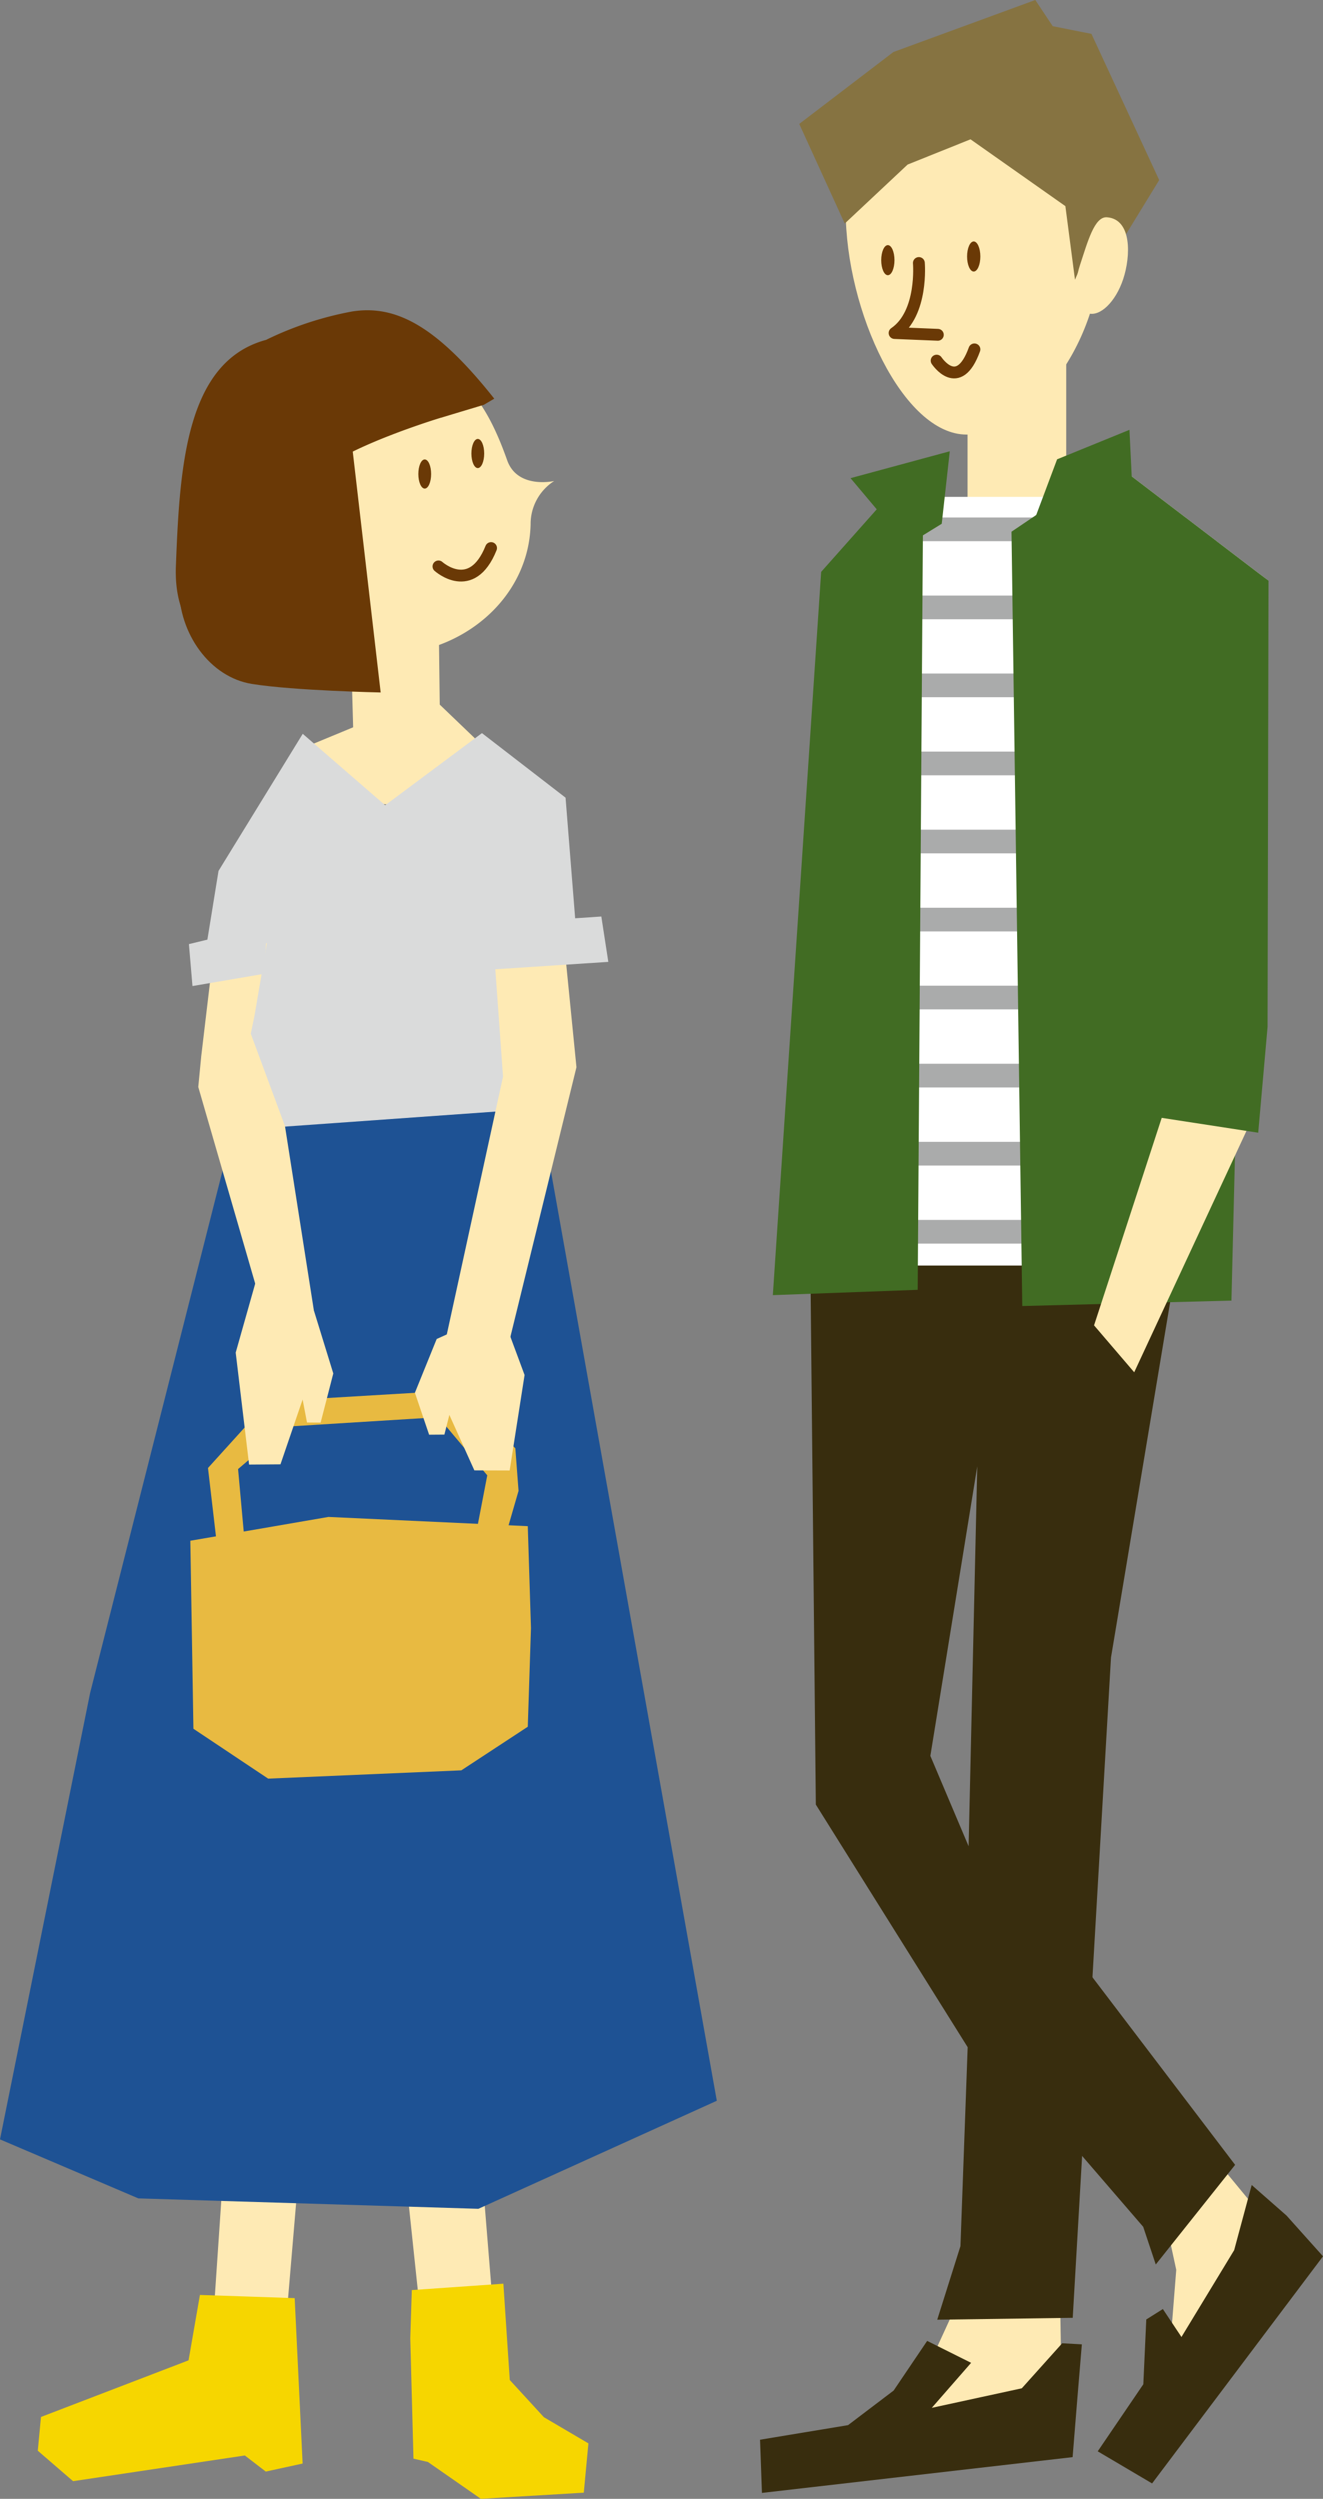 <svg id="girl_boy" data-name="girl&amp;boy" xmlns="http://www.w3.org/2000/svg" xmlns:xlink="http://www.w3.org/1999/xlink" width="111.7" height="210.92" viewBox="0 0 111.7 210.92">
  <rect x="0" y="0" width="111.7" height="210.92" fill="#808080" stroke="none"/>
  <defs>
    <clipPath id="clip-path">
      <path id="パス_1957" data-name="パス 1957" d="M69.52,49.02l7.5-8.89.91,1.81H88.12l5.91-2.89,13.07,9.97-5.06,41.66.65,16.83-36.03-.32,3.68-18.71Z" fill="#fff"/>
    </clipPath>
  </defs>
  <g id="グループ_594" data-name="グループ 594">
    <g id="グループ_592" data-name="グループ 592">
      <path id="パス_1947" data-name="パス 1947" d="M89.49,193.21,89.68,205l-23.87,4.39-.1-2.15,10.52-2.83,4.78-10.42Z" fill="#feeab4"/>
      <path id="パス_1948" data-name="パス 1948" d="M102.46,182.08l6.98,8.46-12.39,17.8-.96-1.57,2.53-6.46.69-8.72-1.04-4.8Z" fill="#feeab4"/>
      <rect id="長方形_299" data-name="長方形 299" width="8.33" height="16.28" transform="translate(81.69 29.28)" fill="#feeab4"/>
      <path id="パス_1949" data-name="パス 1949" d="M71.4,17.73c0-8.6,4.89-12.17,10.2-12.17s11.38,6.41,11.38,15S86.91,36.68,81.6,36.68,71.4,26.32,71.4,17.73Z" fill="#feeab4"/>
      <path id="パス_1950" data-name="パス 1950" d="M71.32,18.87l-3.84-8.41,7.95-6.07L87.41,0l1.47,2.21,3.27.65L97.87,15.2l-3.1,5.06-2.17-.9-1.84,4.25-.81-6.21-8.01-5.64-5.31,2.13Z" fill="#867341"/>
      <path id="パス_1951" data-name="パス 1951" d="M94.83,23.56c.64-1.93.75-5.06-1.37-5.22-1.06-.08-1.63,2.08-2.27,4.01s-.35,3.76.66,4.09,2.34-.95,2.98-2.88Z" fill="#feeab4"/>
      <path id="パス_1952" data-name="パス 1952" d="M74.4,21.96c0-.7.25-1.27.56-1.27s.56.57.56,1.27-.25,1.27-.56,1.27S74.4,22.66,74.4,21.96Z" fill="#6a3906"/>
      <path id="パス_1953" data-name="パス 1953" d="M81.65,21.65c0-.7.25-1.27.56-1.27s.56.57.56,1.27-.25,1.27-.56,1.27S81.65,22.35,81.65,21.65Z" fill="#6a3906"/>
      <path id="パス_1954" data-name="パス 1954" d="M77.58,22.2s.37,4.26-2.05,5.91l3.65.15" fill="none" stroke="#6a3906" stroke-linecap="round" stroke-linejoin="round" stroke-width="1"/>
      <path id="パス_1955" data-name="パス 1955" d="M79.08,30.44s1.84,2.79,3.19-.95" fill="none" stroke="#6a3906" stroke-linecap="round" stroke-linejoin="round" stroke-width="1"/>
      <g id="グループ_591" data-name="グループ 591">
        <path id="パス_1956" data-name="パス 1956" d="M69.52,49.02l7.5-8.89.91,1.81H88.12l5.91-2.89,13.07,9.97-5.06,41.66.65,16.83-36.03-.32,3.68-18.71Z" fill="#fff"/>
        <g id="グループ_590" data-name="グループ 590" clip-path="url(#clip-path)">
          <g id="グループ_589" data-name="グループ 589">
            <line id="線_221" data-name="線 221" x2="46.43" transform="translate(67.28 38.09)" fill="none" stroke="#aaabab" stroke-miterlimit="10" stroke-width="2"/>
            <line id="線_222" data-name="線 222" x2="46.43" transform="translate(67.28 44.68)" fill="none" stroke="#aaabab" stroke-miterlimit="10" stroke-width="2"/>
            <line id="線_223" data-name="線 223" x2="46.43" transform="translate(67.28 51.27)" fill="none" stroke="#aaabab" stroke-miterlimit="10" stroke-width="2"/>
            <line id="線_224" data-name="線 224" x2="46.43" transform="translate(67.28 57.85)" fill="none" stroke="#aaabab" stroke-miterlimit="10" stroke-width="2"/>
            <line id="線_225" data-name="線 225" x2="46.43" transform="translate(67.28 64.44)" fill="none" stroke="#aaabab" stroke-miterlimit="10" stroke-width="2"/>
            <line id="線_226" data-name="線 226" x2="46.43" transform="translate(67.28 71.03)" fill="none" stroke="#aaabab" stroke-miterlimit="10" stroke-width="2"/>
            <line id="線_227" data-name="線 227" x2="46.43" transform="translate(67.28 77.62)" fill="none" stroke="#aaabab" stroke-miterlimit="10" stroke-width="2"/>
            <line id="線_228" data-name="線 228" x2="46.43" transform="translate(67.28 84.2)" fill="none" stroke="#aaabab" stroke-miterlimit="10" stroke-width="2"/>
            <line id="線_229" data-name="線 229" x2="46.43" transform="translate(67.28 90.79)" fill="none" stroke="#aaabab" stroke-miterlimit="10" stroke-width="2"/>
            <line id="線_230" data-name="線 230" x2="46.43" transform="translate(67.28 97.38)" fill="none" stroke="#aaabab" stroke-miterlimit="10" stroke-width="2"/>
            <line id="線_231" data-name="線 231" x2="46.43" transform="translate(67.28 103.97)" fill="none" stroke="#aaabab" stroke-miterlimit="10" stroke-width="2"/>
            <line id="線_232" data-name="線 232" x2="46.43" transform="translate(67.28 110.55)" fill="none" stroke="#aaabab" stroke-miterlimit="10" stroke-width="2"/>
          </g>
        </g>
      </g>
      <path id="パス_1958" data-name="パス 1958" d="M91.34,197.88l-.37,4.45-.41,5.07-26.23,3.02-.16-4.49,7.43-1.23,3.85-2.92,2.83-4.19,3.71,1.85-3.32,3.8,7.6-1.65,3.41-3.8Z" fill="#382d0e"/>
      <path id="パス_1959" data-name="パス 1959" d="M105.68,184.43l2.94,2.58,3.08,3.44L97.27,209.62l-4.59-2.71,3.85-5.66.25-5.47,1.4-.88,1.57,2.36,4.45-7.33Z" fill="#382d0e"/>
      <path id="パス_1960" data-name="パス 1960" d="M89.9,180.28l6.62,7.68,1.06,3.18,6.7-8.41L90.29,164.34Z" fill="#382d0e"/>
      <path id="パス_1961" data-name="パス 1961" d="M68.42,106.82l.46,45.5L81.7,172.8l-.61,16.79-1.96,6.21,11.44-.16,3.23-55.73,5.51-33.09H68.43Zm13.36,49.02-3.23-7.63,3.96-24.44-.73,32.06Z" fill="#382d0e"/>
      <path id="パス_1962" data-name="パス 1962" d="M95.59,41.04l-.23-4.76-6.11,2.49-2.04,5.44Z" fill="#416c23"/>
      <path id="パス_1963" data-name="パス 1963" d="M107.1,49.02,94.03,39.05,85.4,44.88l.91,65.36,17.66-.46.68-27.98Z" fill="#416c23"/>
      <path id="パス_1964" data-name="パス 1964" d="M106.01,93.8,95.76,115.83l-3.39-3.96,7.3-22.38Z" fill="#feeab4"/>
      <path id="パス_1965" data-name="パス 1965" d="M107.02,86.68l.08-37.66-6.45-4.58L98.44,83.33,97.4,94.25l8.83,1.36Z" fill="#416c23"/>
      <path id="パス_1966" data-name="パス 1966" d="M80.19,38.09l-8.38,2.27,4.76,5.66,2.94-1.81Z" fill="#416c23"/>
      <path id="パス_1967" data-name="パス 1967" d="M77.93,43.75l-.45,65.12-12.23.45,4.08-61.05,5.43-6.11S71.14,37.18,77.93,43.75Z" fill="#416c23"/>
    </g>
    <g id="グループ_593" data-name="グループ 593">
      <path id="パス_1968" data-name="パス 1968" d="M26.02,71.55l-.21,5.22L20.68,91.35l-3.69-2.2L18.67,75l3.64-6.75Z" fill="#feeab4"/>
      <path id="パス_1969" data-name="パス 1969" d="M43.63,65.71,36.32,58.7,25.97,62.98l2.89,4.42,9.39,1.24Z" fill="#feeab4"/>
      <path id="パス_1970" data-name="パス 1970" d="M25.56,61.94,18.45,73.51l-1.17,7.22,8.98-1.92Z" fill="#dadbdb"/>
      <path id="パス_1971" data-name="パス 1971" d="M37.03,51.57l.19,15.4H29.97L29.6,53.56Z" fill="#feeab4"/>
      <path id="パス_1972" data-name="パス 1972" d="M27.96,131.15l4.2,32.73,3.63,34.29,6.15.48-5.62-69.16Z" fill="#feeab4"/>
      <path id="パス_1973" data-name="パス 1973" d="M21.69,124.58l-1.1,32.99-2.75,40.65,6,1.46,6.38-75.39Z" fill="#feeab4"/>
      <path id="パス_1974" data-name="パス 1974" d="M20.05,42.63a12.541,12.541,0,0,1,12.6-12.6c5.8.08,8.28,3.48,10.17,8.82.87,2.46,3.97,1.75,3.97,1.75a4.3,4.3,0,0,0-1.99,3.66c-.16,6.36-5.92,10.97-12.16,10.97a12.6,12.6,0,0,1-12.6-12.6Z" fill="#feeab4"/>
      <path id="パス_1975" data-name="パス 1975" d="M26.48,104.03l-4.77,4.21.79,2.63,8.75-.16,3.42-7.79Z" fill="#feeab4"/>
      <path id="パス_1976" data-name="パス 1976" d="M37.22,35.26s-7.03,2.12-9.97,4.35-1.75,4.73-3.9,5.21c0,0,1.19,6.15,2.11,7.25l1.38,2.67s1.46,1.9-1.4,1.9-10.91-.43-10.59-8.85.85-17.28,7.61-19.1a28.168,28.168,0,0,1,7.28-2.4c3.7-.58,7.14,1.24,11.99,7.36l-.88.52-3.62,1.09Z" fill="#6a3906"/>
      <path id="パス_1977" data-name="パス 1977" d="M18.9,47.2a3.394,3.394,0,0,1,3.18-3.58,3.605,3.605,0,0,1,0,7.16A3.394,3.394,0,0,1,18.9,47.2Z" fill="#feeab4"/>
      <path id="パス_1978" data-name="パス 1978" d="M37.02,47.81s2.8,2.53,4.44-1.55" fill="none" stroke="#6a3906" stroke-linecap="round" stroke-linejoin="round" stroke-width="1"/>
      <path id="パス_1979" data-name="パス 1979" d="M35.32,40.01c0-.68.24-1.23.54-1.23s.54.55.54,1.23-.24,1.23-.54,1.23S35.32,40.69,35.32,40.01Z" fill="#6a3906"/>
      <path id="パス_1980" data-name="パス 1980" d="M39.8,38.28c0-.68.24-1.23.54-1.23s.54.55.54,1.23-.24,1.23-.54,1.23S39.8,38.96,39.8,38.28Z" fill="#6a3906"/>
      <path id="パス_1981" data-name="パス 1981" d="M29.6,36.54l2.54,21.91s-7.32-.15-10.87-.72-6.16-4.24-6.16-8.15c0-7.43,7.09-11.79,7.09-11.79l7.4-1.24Z" fill="#6a3906"/>
      <path id="パス_1982" data-name="パス 1982" d="M21.4,88.53,7.61,142.89,0,180.58l11.68,4.98,28.71.88,20.13-9.12L42.75,77.78Z" fill="#1e5294"/>
      <path id="パス_1983" data-name="パス 1983" d="M47.48,90.8,43.22,72.92,40.69,61.88l-8.17,6.09-6.96-6.03L21.48,85.77l-2,9.65,26.64-1.9Z" fill="#dadbdb"/>
      <path id="パス_1984" data-name="パス 1984" d="M22.58,78.08l-6.63,1.61.3,3.54,6.03-1.03Z" fill="#dadbdb"/>
      <path id="パス_1985" data-name="パス 1985" d="M40.67,65.76l1.8,25.12L37.36,114.3l5.44-.27,5.87-23.95L46.66,69.87l-3.81-3.53Z" fill="#feeab4"/>
      <path id="パス_1986" data-name="パス 1986" d="M47.75,67.33l.81,10.18,2.21-.15.59,3.83L38.97,82,40.6,67.95l.09-6.07Z" fill="#dadbdb"/>
      <path id="パス_1987" data-name="パス 1987" d="M20.82,86.3l3.24,8.75,2.44,15.56-4.44-.49L16.74,91.75l.25-2.6Z" fill="#feeab4"/>
      <path id="パス_1988" data-name="パス 1988" d="M18.35,130.67l-.79-6.76,5.08-5.61,16.14-.96,4.73,4.91.27,3.59-1.32,4.56H40.01l1.13-5.87-4.12-4.91-12.71.79L20.1,124l.62,6.84Z" fill="#e8ba41"/>
      <path id="パス_1989" data-name="パス 1989" d="M42.26,110.59l-5.39,2.43-1.84,4.54,1.2,3.54,1.29-.01.42-1.66,2.11,4.68,2.98.01,1.26-8.06Z" fill="#feeab4"/>
      <path id="パス_1990" data-name="パス 1990" d="M21.71,107.77l4.79,2.84,1.64,5.32-1.07,4.15-1.15-.01-.37-1.94-1.87,5.47-2.65.02-1.13-9.45Z" fill="#feeab4"/>
      <path id="パス_1991" data-name="パス 1991" d="M16.07,130.05l11.66-2.01,16.83.78.27,8.6-.27,8.33-5.61,3.68-16.31.7-6.31-4.21Z" fill="#e8ba41"/>
      <path id="パス_1992" data-name="パス 1992" d="M34.77,193.3l7.73-.54.54,8.13,2.88,3.14,3.76,2.21-.39,4.16-8.69.52-4.47-3.11-1.22-.28-.27-10.16Z" fill="#f6d600"/>
      <path id="パス_1993" data-name="パス 1993" d="M16.88,193.71l8,.27.67,13.96-3.11.68-1.77-1.36-14.5,2.17-2.98-2.57.27-2.85,12.46-4.78Z" fill="#f6d600"/>
    </g>
  </g>
</svg>
